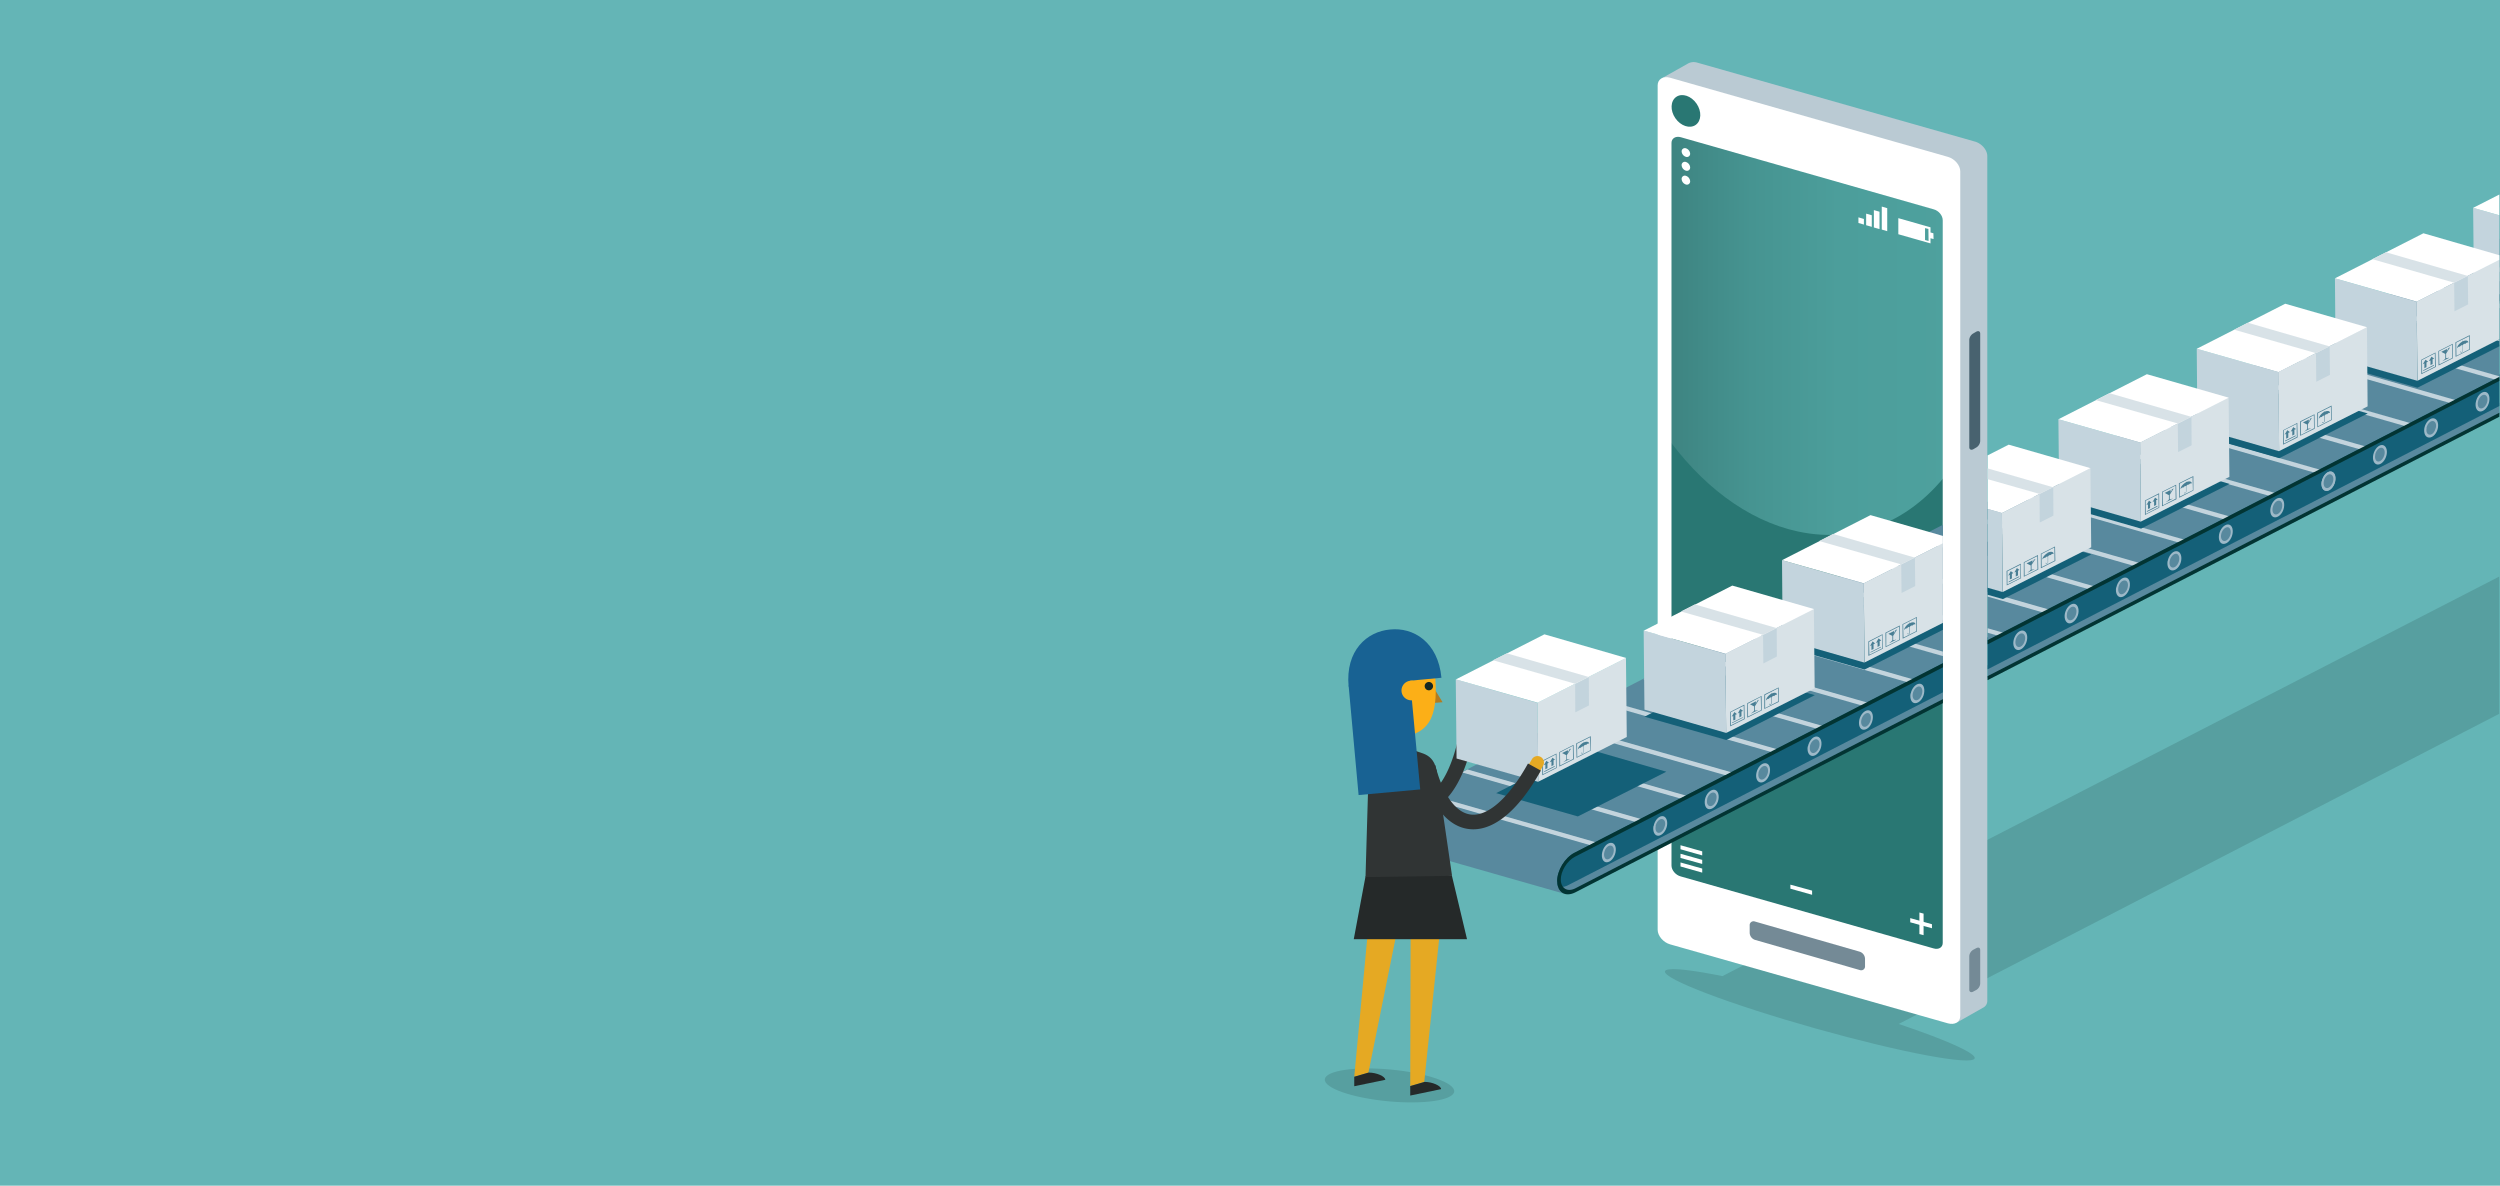 <svg xmlns="http://www.w3.org/2000/svg" viewBox="0 0 1554 737"><defs><clipPath id="clip-path"><path class="cls-1" d="M849.7 642l358-182V258.5l-358 182V642z"/></clipPath><clipPath id="clip-path-2"><path class="cls-1" d="M1235.5 92.3h318.1V463h-318.1z"/></clipPath><linearGradient id="linear-gradient" x1="1034.7" y1="200.8" x2="1215.2" y2="200.8" gradientUnits="userSpaceOnUse"><stop offset="0" stop-color="#3c817f"/><stop offset="0" stop-color="#3d8380"/><stop offset=".3" stop-color="#469491"/><stop offset=".6" stop-color="#4c9e9b"/><stop offset="1" stop-color="#4ea19e"/></linearGradient><style>.cls-1{fill:none}.cls-3{fill:#579fa0}.cls-4{fill:#297773}.cls-7{fill:#fff}.cls-8{fill:#748a96}.cls-11{fill:#58899e}.cls-12{fill:#146078}.cls-13{fill:#9db9c8}.cls-14{fill:#c3d4dd}.cls-15{fill:#023433}.cls-16{fill:#d8e2e7}.cls-17{fill:#487e94}.cls-19{fill:#e5a923}.cls-20{fill:#303434}.cls-21{fill:#252929}.cls-22{fill:#fcaf17}.cls-24{fill:#186293}</style></defs><path fill="#64b5b6" d="M0 0h1554v737H0z" id="Background"/><g id="visual"><path class="cls-3" d="M1171.5 641l382-197.3v-85.3L1062.4 611l109.2 30z"/><ellipse class="cls-3" cx="863.8" cy="674.8" rx="9.9" ry="40.4" transform="rotate(-84.6 863.7 674.8)"/><ellipse class="cls-3" cx="1131.2" cy="630.8" rx="8.9" ry="100" transform="rotate(-74.3 1131.2 630.8)"/><path class="cls-4" d="M1215.2 611.3l-180.5-51.6V69l180.5 51.6v490.7z"/><path d="M1034.7 69v200.6c22.2 31.5 51.2 54 83 60.8 39.3 8.4 74.4-8.8 97.4-42.7v-167z" fill="url(#linear-gradient)"/><path d="M1045.5 56h-8.4l-4.2-7.3 16-9a7.4 7.4 0 016-.8L1227.6 88c4.3 1.2 7.7 5.3 7.7 9v525a4.7 4.7 0 01-2.3 4.2l-16.8 9.5-5-26.5V115.1z" fill="#bacad3"/><path class="cls-7" d="M1218.5 631.5c0 3.8-3.4 5.8-7.7 4.6L1038.1 587c-4.2-1.2-7.7-5.3-7.7-9V53c0-3.8 3.5-5.9 7.7-4.7l172.7 49.2c4.3 1.2 7.7 5.3 7.7 9zm-10.9-494.6c0-2.9-2.5-6-5.7-6.8l-157.1-44.8c-3.2-.9-5.8.7-5.8 3.5V538c0 2.9 2.6 6 5.8 6.8l157 44.7c3.3 1 5.8-.6 5.8-3.4z"/><ellipse class="cls-4" cx="1048" cy="69" rx="8" ry="10.6" transform="rotate(-34.6 1047.9 69)"/><path class="cls-8" d="M1159.3 600.5a2.4 2.4 0 01-3.2 2.5l-65.3-18.8a4.8 4.8 0 01-3.2-4.4v-4.5a2.4 2.4 0 013.2-2.5l65.3 18.8a4.8 4.8 0 013.2 4.4z"/><path class="cls-7" d="M1173.1 143.7l-3.4-1v-14.3l3.4 1v14.3zM1168.3 142.4l-3.5-1v-10.8l3.5 1v10.8zM1163.5 141l-3.5-1v-7.2l3.5 1v7.2zM1158.6 139.6l-3.4-1v-3.5l3.4 1v3.5zM1201.8 145l-1.8-.5v-3.2l-20-5.7v10l20 5.7v-3.2l1.9.5zm-3 4.8l-2.2-.6v-7.4l2.1.5zM1126.4 556.2l-13.5-3.8v-2.5l13.5 3.7v2.6zM1200.9 577l-13.5-3.7v-2.6l13.5 3.8v2.5z"/><path class="cls-7" d="M1195.7 567.9v13.4l-2.6-.7v-13.4l2.6.7zM1058 531.7l-13.4-3.8v-2.5l13.5 3.8v2.5zM1058 537l-13.4-3.7v-2.6l13.5 3.8v2.5zM1058 542.4l-13.4-3.8v-2.5l13.5 3.8v2.5zM1045.3 94a2 2 0 012.7-1.8 3.8 3.8 0 012.6 3.4 2 2 0 01-2.6 1.9 3.8 3.8 0 01-2.7-3.4zM1045.3 102.7a2 2 0 012.7-2 3.8 3.8 0 012.6 3.5 2 2 0 01-2.6 1.9 3.8 3.8 0 01-2.7-3.4zM1045.3 111.3a2 2 0 012.7-2 3.8 3.8 0 012.6 3.5 2 2 0 01-2.6 1.9 3.8 3.8 0 01-2.7-3.4z"/><path d="M1226.7 207.2a5 5 0 00-2.6 4V278c0 1.4 1.2 2 2.6 1.2l1.7-1a5 5 0 002.5-4v-66.8c0-1.4-1-2-2.5-1.2z" fill="#48626f"/><path class="cls-8" d="M1226.7 590.3a5 5 0 00-2.6 4v20.9c0 1.4 1.2 2 2.6 1.1l1.7-.9a5 5 0 002.5-4v-20.8c0-1.5-1-2-2.5-1.2z"/><g clip-path="url(#clip-path)"><path class="cls-11" d="M966.1 551.8l8.1 2.6c1.8.5 5.4-1 8.3-2.7L1807 127.2l-.1-6.9z"/><path class="cls-12" d="M1807 122L974.4 550.4c-4.9 2.4-8.8 0-9-5.3s3.9-11.9 8.7-14.4l832.7-428.5z"/><path class="cls-11" d="M978.9 530c-6.1 3.1-11 11.2-11 18 .1 4.4 2.1 7.2 5.3 7.8l-109.4-31.2c-2.2-1.1-3.7-3.7-3.8-7.3 0-6.8 5-15 11-18l934.8-480.6 1 85.3z"/><path class="cls-13" d="M995.9 530c.7-3.4 3-6 5.4-6.1s3.6 2.6 2.9 6-3.1 6-5.4 6.1-3.6-2.7-2.9-6z"/><path class="cls-11" d="M997.2 530c.4-2.4 2.1-4.4 3.8-4.4s2.5 1.9 2 4.2-2.2 4.3-3.8 4.4-2.5-1.9-2-4.3z"/><path class="cls-13" d="M1027.9 513.5c.6-3.4 3-6.1 5.3-6.2s3.6 2.7 3 6-3.1 6.1-5.4 6.2-3.6-2.7-3-6z"/><path class="cls-11" d="M1029.1 513.4c.5-2.4 2.2-4.3 3.8-4.3s2.6 1.8 2 4.2-2 4.3-3.7 4.4-2.5-2-2-4.3z"/><path class="cls-13" d="M1059.8 497c.7-3.4 3.1-6 5.4-6.1s3.6 2.6 3 6-3.2 6-5.5 6.1-3.5-2.7-2.9-6z"/><path class="cls-11" d="M1061.1 496.9c.5-2.4 2.2-4.3 3.8-4.3s2.5 1.8 2 4.2-2.1 4.3-3.7 4.3-2.6-1.8-2-4.2z"/><path class="cls-13" d="M1091.8 480.4c.7-3.3 3-6 5.4-6s3.5 2.6 2.9 6-3.1 6-5.4 6-3.6-2.6-2.9-6z"/><path class="cls-11" d="M1093 480.4c.6-2.4 2.3-4.3 3.9-4.3s2.5 1.8 2 4.2-2.2 4.3-3.8 4.3-2.5-1.9-2-4.2z"/><path class="cls-13" d="M1123.8 464c.7-3.4 3-6.2 5.3-6.2s3.6 2.6 3 6-3.1 6.1-5.4 6.1-3.6-2.6-3-6z"/><path class="cls-11" d="M1125 463.9c.5-2.4 2.2-4.3 3.8-4.4s2.6 1.9 2.1 4.3-2.2 4.3-3.8 4.3-2.5-1.9-2-4.2z"/><path class="cls-13" d="M1155.7 447.6c.7-3.3 3.1-6 5.4-6.1s3.6 2.6 2.9 6-3 6-5.4 6.1-3.5-2.6-2.9-6z"/><path class="cls-11" d="M1157 447.6c.5-2.4 2.2-4.3 3.8-4.4s2.5 2 2 4.3-2.1 4.3-3.7 4.3-2.6-1.9-2.1-4.2z"/><path class="cls-13" d="M1187.7 431.1c.7-3.3 3-6 5.4-6.1s3.5 2.6 2.9 6-3.1 6-5.4 6.1-3.6-2.6-3-6z"/><path class="cls-11" d="M1189 431c.5-2.3 2.2-4.3 3.8-4.3s2.5 1.9 2 4.3-2.1 4.3-3.7 4.3-2.6-1.9-2.1-4.2z"/><path class="cls-13" d="M1219.7 414.6c.6-3.4 3-6.1 5.3-6.1s3.6 2.6 3 6-3.1 6-5.4 6.1-3.6-2.6-3-6z"/><path class="cls-11" d="M1221 414.5c.4-2.3 2.1-4.3 3.7-4.3s2.6 1.9 2 4.2-2.1 4.4-3.7 4.4-2.5-1.9-2-4.3z"/><ellipse class="cls-13" cx="1255.8" cy="398" rx="6.3" ry="4" transform="rotate(-69.9 1255.8 398)"/><path class="cls-11" d="M1252.9 398c.5-2.4 2.2-4.3 3.8-4.3s2.5 1.8 2 4.2-2.1 4.3-3.7 4.3-2.6-1.8-2.1-4.2z"/><path class="cls-13" d="M1283.5 381.5c.7-3.4 3.1-6.1 5.4-6.2s3.6 2.7 3 6-3.2 6.1-5.4 6.2-3.6-2.7-3-6z"/><path class="cls-11" d="M1284.8 381.4c.5-2.4 2.2-4.3 3.8-4.3s2.5 1.8 2 4.2-2.1 4.3-3.7 4.3-2.6-1.8-2-4.2z"/><path class="cls-13" d="M1315.5 365.2c.7-3.4 3-6.1 5.4-6.2s3.5 2.7 2.9 6-3.1 6.1-5.4 6.2-3.6-2.7-3-6z"/><path class="cls-11" d="M1316.8 365.1c.4-2.4 2.1-4.3 3.8-4.3s2.5 1.8 2 4.2-2.2 4.3-3.8 4.4-2.5-2-2-4.3z"/><path class="cls-13" d="M1347.5 348.6c.6-3.3 3-6 5.3-6s3.6 2.6 3 6-3.1 6-5.4 6-3.6-2.6-3-6z"/><path class="cls-11" d="M1348.7 348.6c.5-2.4 2.2-4.3 3.8-4.4s2.5 2 2 4.3-2.2 4.3-3.8 4.3-2.5-1.8-2-4.2z"/><path class="cls-13" d="M1379.4 332.1c.7-3.3 3.1-6 5.4-6.1s3.6 2.6 2.9 6-3 6-5.4 6.1-3.5-2.6-2.9-6z"/><path class="cls-11" d="M1380.7 332c.5-2.3 2.2-4.2 3.8-4.3s2.5 2 2 4.3-2.2 4.3-3.8 4.3-2.5-1.9-2-4.2z"/><path class="cls-13" d="M1411.4 315.6c.7-3.3 3-6 5.4-6.1s3.5 2.6 2.9 6-3.1 6-5.4 6.1-3.6-2.6-2.9-6z"/><path class="cls-11" d="M1412.7 315.6c.5-2.4 2.1-4.4 3.8-4.4s2.5 1.9 2 4.3-2.2 4.3-3.8 4.3-2.5-1.9-2-4.2z"/><ellipse class="cls-13" cx="1447.3" cy="299.1" rx="6.3" ry="4" transform="rotate(-69.9 1447.4 299)"/><path class="cls-11" d="M1444.5 299c.4-2.3 2.1-4.2 3.7-4.3s2.6 2 2.1 4.3-2.2 4.3-3.8 4.3-2.5-1.9-2-4.2z"/><path class="cls-13" d="M1443.2 299.2c.7-3.4 3-6.1 5.3-6.1s3.6 2.6 3 6-3.1 6-5.4 6-3.6-2.6-3-6z"/><path class="cls-11" d="M1444.5 299.1c.4-2.3 2.1-4.3 3.7-4.3s2.6 1.9 2.1 4.2-2.2 4.4-3.8 4.4-2.5-1.9-2-4.3z"/><ellipse class="cls-13" cx="1479.3" cy="282.6" rx="6.3" ry="4" transform="rotate(-69.9 1479.4 282.6)"/><path class="cls-11" d="M1476.4 282.6c.5-2.4 2.2-4.3 3.8-4.3s2.5 1.9 2 4.2-2.1 4.3-3.7 4.4-2.6-1.9-2-4.3z"/><path class="cls-13" d="M1507 266c.7-3.3 3.1-6 5.4-6s3.6 2.6 3 6-3.1 6-5.4 6-3.6-2.6-3-6z"/><path class="cls-11" d="M1508.3 266c.5-2.4 2.2-4.3 3.8-4.3s2.6 1.8 2 4.2-2 4.3-3.7 4.3-2.5-1.8-2-4.2z"/><path class="cls-13" d="M1539 249.8c.7-3.4 3-6.1 5.4-6.2s3.5 2.7 2.9 6-3.1 6.1-5.4 6.2-3.6-2.7-2.9-6z"/><path class="cls-11" d="M1540.3 249.7c.5-2.4 2.2-4.3 3.8-4.3s2.5 1.8 2 4.2-2.2 4.3-3.8 4.3-2.5-1.8-2-4.2z"/><path class="cls-14" d="M884 492.7l-3.5 1.8 107.8 30.8 3.5-1.8L884 492.7zM996.9 434.9l-3.5 1.8 107.7 30.8 3.5-1.8-107.7-30.8zM1053.3 406l-3.5 1.8 107.7 30.8 3.5-1.8-107.7-30.8zM1025.1 420.4l-3.5 1.8 107.7 30.8 3.5-1.8-107.7-30.8zM968.7 449.4l-3.5 1.8 107.7 30.8 3.5-1.9-107.7-30.7zM912.2 478.3l-3.5 1.8 107.8 30.8 3.5-1.8-107.8-30.8zM940.5 463.8l-3.6 1.8 107.8 30.8 3.5-1.8-107.8-30.8zM1109.8 377l-3.5 1.9 107.6 30.7 3.5-1.8-107.6-30.7zM1138 362.6l-3.5 1.8 107.6 30.8 3.5-1.8-107.6-30.8zM1081.6 391.5l-3.5 1.8 107.6 30.8 3.5-1.8-107.6-30.8zM1250.6 304.8l-3.5 1.8 107.7 30.8 3.5-1.8-107.7-30.8zM1278.8 290.3l-3.5 1.8L1383 323l3.5-1.8-107.7-30.8zM1222.4 319.2l-3.5 1.8 107.7 30.8 3.5-1.8-107.7-30.8zM1166 348.1l-3.6 1.8 107.8 30.9 3.5-1.9-107.8-30.8zM1194.2 333.7l-3.5 1.8 107.7 30.8 3.5-1.8-107.7-30.8zM1531.5 160l-3.5 1.7 107.6 30.8 3.5-1.8-107.6-30.8zM1503.3 174.4l-3.5 1.8 107.6 30.7 3.5-1.8-107.6-30.7zM1307 275.9l-3.4 1.8 107.6 30.7 3.5-1.8L1307 276zM1363.5 247l-3.5 1.8 107.6 30.7 3.5-1.8-107.6-30.7zM1391.7 232.5l-3.5 1.8 107.6 30.8 3.5-1.8-107.6-30.8zM1335.3 261.4l-3.5 1.8 107.6 30.8 3.5-1.8-107.6-30.8zM1447 203.5l-3.5 1.8 107.6 30.7 3.5-1.8-107.6-30.7zM1475.2 189l-3.5 1.8 107.6 30.8 3.5-1.8-107.6-30.8zM1418.8 218l-3.5 1.7 107.6 30.8 3.5-1.8-107.6-30.8z"/><path class="cls-15" d="M968 548c0 6.8 5 9.8 11.2 6.7l828-426.2V126l-828 426.2c-4.9 2.5-8.9 0-9-5.3s3.9-11.8 8.7-14.3l828-426.2v-2.5L978.8 530c-6.1 3-11 11.1-10.9 17.9z"/><path class="cls-12" d="M1108.2 401.7l55-28 50.8 14.6-55 27.9-50.8-14.5z"/><path class="cls-14" d="M1159 411.9l-50.9-14.6-.4-49.1 50.8 14.5.4 49.2z"/><path class="cls-16" d="M1214 384l-55 27.8-.5-49.2 55-27.8.5 49.2z"/><path class="cls-17" d="M1163.3 404v-2.9l-.9.5 1.6-2.9 1.6 1.3-1 .4v3l-.6.3zm4.4-2.2l.7-.4v-2.9l1-.4-1.7-1.3-1.6 2.9 1-.5v3zm1.5.2l-6.5 3.3v.4l6.5-3.3zm1-7.8l-8.8 4.5v9l9-4.5zm-.2 8.8l-8 4-.2-8 8.1-4.2zM1178.6 397.5v.2l-2 1-2 1v-.2a7.4 7.4 0 001.7-1.5v-2.7l-2.5-1.3 2.8-1.4 1-.6-.4.8.4-.3-.6 1.5 1.3-2-.5.3.3-.5 1.2-.6-2.5 4v2.7c0 .1 1.3-.1 1.8-.4zm2.3-8.7l-8.9 4.5.1 9 8.9-4.5zm-.3 8.8l-8.1 4.1v-8.2l8-4zM1191.5 383.5l-8.9 4.5.1 9 8.9-4.5zm-.3 8.8l-8 4-.2-8.1 8.1-4.1zm-.6-4.2a1.7 1.7 0 00-1.8.8c-.4-.3-1.2.1-1.6.7v3.5a1.4 1.4 0 01-.7 1.1c-.4.2-.8 0-.8-.4a.2.2 0 01.1-.2h.1c0 .4.3.5.6.3a1 1 0 00.4-.7v-3.5c-.4-.1-1.1.2-1.5 1-.5-.4-1.4.3-1.8 1 0-1.5 1.8-3.5 3.3-4.3v-.5h.2v.5c1.6-.9 3.5-.8 3.5.7z"/><path class="cls-14" d="M1190.5 364.3l-8.5 4.3-.2-17.8 8.5-4.3.2 17.8z"/><path class="cls-7" d="M1107.7 348.2l55-28 50.8 14.6-55 27.8-50.8-14.4z"/><path class="cls-16" d="M1130.8 336.3l8.6-4.4 50.8 14.7-8.5 4.2-50.9-14.5z"/><path class="cls-12" d="M1022.2 445.5l55-28 50.9 14.6-55 27.9-50.9-14.5z"/><path class="cls-14" d="M1073 455.6l-50.8-14.5-.5-49.2 50.8 14.6.5 49.1z"/><path class="cls-16" d="M1128 427.8l-55 27.8-.5-49.2 55-27.8.5 49.2z"/><path class="cls-17" d="M1077.4 447.8V445l-1 .5 1.7-2.9 1.6 1.3-1 .4v3l-.6.3zm4.4-2.2l.7-.4v-2.9l1-.4-1.7-1.3-1.6 2.9 1-.5v3zm1.5.2l-6.6 3.3v.4l6.6-3.3zm1-7.8l-8.8 4.5v9l9-4.5zm-.3 8.8l-8 4-.1-8.1 8-4zM1092.6 441.3v.2l-2 1-2 1v-.2a7.3 7.3 0 001.8-1.5v-2.7l-2.6-1.3 2.8-1.4 1-.6-.4.8.5-.3-.6 1.4 1.3-2-.5.3.3-.4 1.2-.7-2.5 4v2.7c0 .2 1.2 0 1.7-.3zm2.4-8.7l-8.9 4.5v9l9-4.5zm-.3 8.8l-8.1 4-.1-8 8-4.2zM1105.6 427.3l-8.9 4.4v9l9-4.4zm-.3 8.7l-8.1 4.1V432l8-4.1zm-.7-4.2a1.7 1.7 0 00-1.7.9c-.5-.3-1.2.1-1.6.7v3.5a1.4 1.4 0 01-.8 1.1c-.4.2-.7 0-.7-.4a.2.2 0 01.1-.2h.1c0 .4.2.5.5.3a1 1 0 00.5-.7v-3.5c-.4-.1-1.1.2-1.6 1-.4-.4-1.3.3-1.7 1 0-1.5 1.8-3.5 3.3-4.3v-.5h.2v.5c1.5-.9 3.4-.8 3.4.7z"/><path class="cls-14" d="M1104.5 408.1l-8.4 4.3-.2-17.8 8.5-4.3.1 17.8z"/><path class="cls-7" d="M1021.8 392l55-28 50.8 14.6-55 27.8-50.8-14.4z"/><path class="cls-16" d="M1045 380l8.5-4.3 50.8 14.7-8.5 4.2-50.9-14.5z"/></g><g clip-path="url(#clip-path-2)"><path class="cls-11" d="M966.1 551.8l8.1 2.6c1.8.5 5.4-1 8.3-2.7L1807 127.2l-.1-6.9z"/><path class="cls-12" d="M1807 122L974.4 550.4c-4.9 2.4-8.8 0-9-5.3s3.9-11.9 8.7-14.4l832.7-428.5z"/><path class="cls-11" d="M978.9 530c-6.1 3.1-11 11.2-11 18 .1 4.4 2.1 7.2 5.3 7.8l-109.4-31.2c-2.2-1.1-3.7-3.7-3.8-7.3 0-6.8 5-15 11-18l934.8-480.6 1 85.3z"/><path class="cls-13" d="M995.9 530c.7-3.4 3-6 5.4-6.1s3.6 2.6 2.9 6-3.1 6-5.4 6.1-3.6-2.7-2.9-6z"/><path class="cls-11" d="M997.2 530c.4-2.4 2.1-4.4 3.8-4.4s2.5 1.9 2 4.2-2.2 4.3-3.8 4.4-2.5-1.9-2-4.3z"/><path class="cls-13" d="M1027.9 513.5c.6-3.4 3-6.1 5.3-6.2s3.6 2.7 3 6-3.1 6.1-5.4 6.2-3.6-2.7-3-6z"/><path class="cls-11" d="M1029.1 513.4c.5-2.4 2.2-4.3 3.8-4.3s2.6 1.8 2 4.2-2 4.3-3.7 4.4-2.5-2-2-4.3z"/><path class="cls-13" d="M1059.8 497c.7-3.4 3.1-6 5.4-6.1s3.6 2.6 3 6-3.2 6-5.5 6.1-3.5-2.7-2.9-6z"/><path class="cls-11" d="M1061.1 496.9c.5-2.4 2.2-4.3 3.8-4.3s2.5 1.8 2 4.2-2.1 4.3-3.7 4.3-2.6-1.8-2-4.2z"/><path class="cls-13" d="M1091.8 480.4c.7-3.3 3-6 5.4-6s3.5 2.6 2.9 6-3.1 6-5.4 6-3.6-2.6-2.9-6z"/><path class="cls-11" d="M1093 480.4c.6-2.4 2.3-4.3 3.9-4.3s2.5 1.8 2 4.2-2.2 4.3-3.8 4.3-2.5-1.9-2-4.2z"/><path class="cls-13" d="M1123.8 464c.7-3.4 3-6.2 5.3-6.2s3.6 2.6 3 6-3.1 6.1-5.4 6.1-3.6-2.6-3-6z"/><path class="cls-11" d="M1125 463.9c.5-2.4 2.2-4.3 3.8-4.4s2.6 1.9 2.1 4.3-2.2 4.3-3.8 4.3-2.5-1.9-2-4.2z"/><path class="cls-13" d="M1155.7 447.6c.7-3.3 3.1-6 5.4-6.1s3.6 2.6 2.9 6-3 6-5.4 6.1-3.5-2.6-2.9-6z"/><path class="cls-11" d="M1157 447.6c.5-2.4 2.2-4.3 3.8-4.4s2.5 2 2 4.3-2.1 4.3-3.7 4.3-2.6-1.9-2.1-4.2z"/><path class="cls-13" d="M1187.7 431.1c.7-3.3 3-6 5.4-6.1s3.5 2.6 2.9 6-3.1 6-5.4 6.1-3.6-2.6-3-6z"/><path class="cls-11" d="M1189 431c.5-2.3 2.2-4.3 3.8-4.3s2.5 1.9 2 4.3-2.1 4.3-3.7 4.3-2.6-1.9-2.1-4.2z"/><path class="cls-13" d="M1219.7 414.6c.6-3.4 3-6.1 5.3-6.1s3.6 2.6 3 6-3.1 6-5.4 6.1-3.6-2.6-3-6z"/><path class="cls-11" d="M1221 414.5c.4-2.3 2.1-4.3 3.7-4.3s2.6 1.9 2 4.2-2.1 4.4-3.7 4.4-2.5-1.9-2-4.3z"/><ellipse class="cls-13" cx="1255.8" cy="398" rx="6.3" ry="4" transform="rotate(-69.9 1255.8 398)"/><path class="cls-11" d="M1252.9 398c.5-2.4 2.2-4.3 3.8-4.3s2.5 1.8 2 4.2-2.1 4.3-3.7 4.3-2.6-1.8-2.1-4.2z"/><path class="cls-13" d="M1283.5 381.5c.7-3.4 3.1-6.1 5.4-6.2s3.6 2.7 3 6-3.2 6.1-5.4 6.2-3.6-2.7-3-6z"/><path class="cls-11" d="M1284.8 381.4c.5-2.4 2.2-4.3 3.8-4.3s2.5 1.8 2 4.2-2.1 4.3-3.7 4.3-2.6-1.8-2-4.2z"/><path class="cls-13" d="M1315.5 365.2c.7-3.4 3-6.1 5.4-6.2s3.5 2.7 2.9 6-3.1 6.1-5.4 6.2-3.6-2.7-3-6z"/><path class="cls-11" d="M1316.8 365.1c.4-2.4 2.1-4.3 3.8-4.3s2.5 1.8 2 4.2-2.2 4.3-3.8 4.4-2.5-2-2-4.3z"/><path class="cls-13" d="M1347.5 348.6c.6-3.3 3-6 5.3-6s3.6 2.6 3 6-3.1 6-5.4 6-3.6-2.6-3-6z"/><path class="cls-11" d="M1348.7 348.6c.5-2.4 2.2-4.3 3.8-4.4s2.5 2 2 4.3-2.2 4.3-3.8 4.3-2.5-1.8-2-4.2z"/><path class="cls-13" d="M1379.4 332.1c.7-3.3 3.1-6 5.4-6.1s3.6 2.6 2.9 6-3 6-5.4 6.1-3.5-2.6-2.9-6z"/><path class="cls-11" d="M1380.7 332c.5-2.3 2.2-4.2 3.8-4.3s2.5 2 2 4.3-2.2 4.3-3.8 4.3-2.5-1.9-2-4.2z"/><path class="cls-13" d="M1411.4 315.6c.7-3.3 3-6 5.4-6.1s3.5 2.6 2.9 6-3.1 6-5.4 6.1-3.6-2.6-2.9-6z"/><path class="cls-11" d="M1412.7 315.6c.5-2.4 2.1-4.4 3.8-4.4s2.5 1.9 2 4.3-2.2 4.3-3.8 4.3-2.5-1.9-2-4.2z"/><ellipse class="cls-13" cx="1447.3" cy="299.1" rx="6.3" ry="4" transform="rotate(-69.9 1447.4 299)"/><path class="cls-11" d="M1444.5 299c.4-2.3 2.1-4.2 3.7-4.3s2.6 2 2.1 4.3-2.2 4.3-3.8 4.3-2.5-1.9-2-4.2z"/><path class="cls-13" d="M1443.2 299.2c.7-3.4 3-6.1 5.3-6.1s3.6 2.6 3 6-3.1 6-5.4 6-3.6-2.6-3-6z"/><path class="cls-11" d="M1444.5 299.1c.4-2.3 2.1-4.3 3.7-4.3s2.6 1.9 2.1 4.2-2.2 4.4-3.8 4.4-2.5-1.9-2-4.3z"/><ellipse class="cls-13" cx="1479.3" cy="282.6" rx="6.3" ry="4" transform="rotate(-69.9 1479.4 282.6)"/><path class="cls-11" d="M1476.4 282.6c.5-2.4 2.2-4.3 3.8-4.3s2.5 1.9 2 4.2-2.1 4.3-3.7 4.4-2.6-1.9-2-4.3z"/><path class="cls-13" d="M1507 266c.7-3.3 3.1-6 5.4-6s3.6 2.6 3 6-3.1 6-5.4 6-3.6-2.6-3-6z"/><path class="cls-11" d="M1508.3 266c.5-2.4 2.2-4.3 3.8-4.3s2.6 1.8 2 4.2-2 4.3-3.7 4.3-2.5-1.8-2-4.2z"/><path class="cls-13" d="M1539 249.8c.7-3.4 3-6.1 5.4-6.2s3.5 2.7 2.9 6-3.1 6.1-5.4 6.2-3.6-2.7-2.9-6z"/><path class="cls-11" d="M1540.3 249.7c.5-2.4 2.2-4.3 3.8-4.3s2.5 1.8 2 4.2-2.2 4.3-3.8 4.3-2.5-1.8-2-4.2z"/><path class="cls-14" d="M884 492.7l-3.5 1.8 107.8 30.8 3.5-1.8L884 492.7zM996.9 434.9l-3.5 1.8 107.7 30.8 3.5-1.8-107.7-30.8zM1053.3 406l-3.5 1.8 107.7 30.8 3.5-1.8-107.7-30.8zM1025.1 420.4l-3.5 1.8 107.7 30.8 3.5-1.8-107.7-30.8zM968.7 449.4l-3.5 1.8 107.7 30.8 3.5-1.9-107.7-30.7zM912.2 478.3l-3.5 1.8 107.8 30.8 3.5-1.8-107.8-30.8zM940.5 463.8l-3.6 1.8 107.8 30.8 3.5-1.8-107.8-30.8zM1109.8 377l-3.5 1.9 107.6 30.7 3.5-1.8-107.6-30.7zM1138 362.6l-3.5 1.8 107.6 30.8 3.5-1.8-107.6-30.8zM1081.6 391.5l-3.5 1.8 107.6 30.8 3.5-1.8-107.6-30.8zM1250.6 304.8l-3.5 1.8 107.7 30.8 3.5-1.8-107.7-30.8zM1278.8 290.3l-3.5 1.8L1383 323l3.5-1.8-107.7-30.8zM1222.4 319.2l-3.5 1.8 107.7 30.8 3.5-1.8-107.7-30.8zM1166 348.1l-3.6 1.8 107.8 30.9 3.5-1.9-107.8-30.8zM1194.2 333.7l-3.5 1.8 107.7 30.8 3.5-1.8-107.7-30.8zM1531.5 160l-3.5 1.7 107.6 30.8 3.5-1.8-107.6-30.8zM1503.3 174.4l-3.5 1.8 107.6 30.7 3.5-1.8-107.6-30.7zM1307 275.9l-3.4 1.8 107.6 30.7 3.5-1.8L1307 276zM1363.5 247l-3.5 1.8 107.6 30.7 3.5-1.8-107.6-30.7zM1391.7 232.5l-3.5 1.8 107.6 30.8 3.5-1.8-107.6-30.8zM1335.3 261.4l-3.5 1.8 107.6 30.8 3.5-1.8-107.6-30.8zM1447 203.5l-3.5 1.8 107.6 30.7 3.5-1.8-107.6-30.7zM1475.2 189l-3.5 1.8 107.6 30.8 3.5-1.8-107.6-30.8zM1418.8 218l-3.5 1.7 107.6 30.8 3.5-1.8-107.6-30.8z"/><path class="cls-15" d="M968 548c0 6.8 5 9.8 11.2 6.7l828-426.2V126l-828 426.2c-4.9 2.5-8.9 0-9-5.3s3.9-11.8 8.7-14.3l828-426.2v-2.5L978.8 530c-6.1 3-11 11.1-10.9 17.9z"/><path class="cls-12" d="M1537.8 182.8l55-28 50.8 14.6-55 27.8-50.8-14.4z"/><path class="cls-14" d="M1588.6 193l-50.8-14.6-.5-49.2 50.8 14.6.5 49.1z"/><path class="cls-7" d="M1537.3 129.2l55-28 50.9 14.7-55 27.8-50.9-14.5z"/><path class="cls-12" d="M1451.9 226.5l55-28 50.8 14.7-55 27.8-50.8-14.5z"/><path class="cls-14" d="M1502.6 236.7l-50.8-14.5-.4-49.2 50.8 14.6.4 49.1z"/><path class="cls-16" d="M1557.7 208.8l-55 27.9-.5-49.2 55-27.8.5 49.1z"/><path class="cls-17" d="M1507 228.9v-3l-1 .5 1.7-2.8 1.6 1.2-1 .5v2.9l-.6.3zm4.4-2.3l.7-.3v-3l1-.4-1.7-1.2-1.6 2.8 1-.4v2.9zm1.5.2l-6.6 3.3v.5l6.6-3.3zm1-7.7l-8.8 4.5v9l9-4.5zm-.3 8.8l-8 4-.1-8.1 8-4.1zM1522.3 222.4v.1l-2 1-2 1v-.1a7.3 7.3 0 001.7-1.5V220l-2.5-1.3 2.8-1.4 1-.5-.4.8.4-.3-.6 1.4 1.3-2-.5.3.3-.5 1.2-.6-2.5 3.9v2.7c0 .2 1.3 0 1.8-.2zm2.3-8.7l-8.9 4.5.1 9 8.9-4.5zm-.3 8.8l-8 4-.2-8.1 8.1-4.1zM1535.2 208.3l-8.9 4.5.1 9 8.9-4.5zm-.3 8.8l-8 4.1-.1-8.2 8-4zm-.6-4.2a1.7 1.7 0 00-1.8.9c-.4-.3-1.2 0-1.6.7v3.5a1.4 1.4 0 01-.7 1c-.4.3-.8 0-.8-.3a.2.2 0 01.1-.2h.2c0 .3.2.4.5.3a1 1 0 00.5-.8V214.6c-.4-.2-1.2.2-1.6.9-.5-.3-1.4.4-1.8 1 0-1.5 1.8-3.4 3.3-4.2v-.5l.2-.1v.5c1.6-.8 3.5-.8 3.5.7z"/><path class="cls-14" d="M1534.2 189.2l-8.5 4.3-.2-17.8 8.5-4.3.2 17.8z"/><path class="cls-7" d="M1451.4 173l55-28 50.8 14.7-55 27.8-50.8-14.5z"/><path class="cls-16" d="M1474.6 161.1l8.5-4.3 50.8 14.7-8.5 4.2-50.8-14.6z"/><path class="cls-12" d="M1366 270.3l55-28 50.8 14.7-55 27.8-50.8-14.5z"/><path class="cls-14" d="M1416.7 280.5l-50.8-14.6-.4-49.1 50.8 14.5.4 49.2z"/><path class="cls-16" d="M1471.7 252.6l-55 27.8-.5-49.1 55.1-27.9.4 49.2z"/><path class="cls-17" d="M1421.1 272.7v-3l-1 .5 1.7-2.8 1.6 1.2-1 .5v2.9l-.6.3zm4.4-2.3l.7-.3v-3l1-.4-1.7-1.2-1.6 2.8 1-.4v2.9zm1.5.2l-6.6 3.3v.5l6.6-3.3zm1-7.7l-8.8 4.5v9l9-4.5zm-.3 8.7l-8 4.1-.1-8.2 8-4zM1436.3 266.1v.2l-2 1-2 1v-.1a7.5 7.5 0 001.8-1.5v-2.8l-2.6-1.3 2.8-1.4 1.1-.5-.5.7.5-.2-.6 1.4 1.3-2-.5.2.3-.5 1.2-.6-2.5 4v2.7c0 .2 1.2 0 1.7-.3zm2.4-8.6l-8.9 4.4v9l9-4.4zm-.3 8.7l-8.1 4.1v-8.1l8-4.1zM1449.3 252.1l-8.9 4.5.1 9 8.9-4.5zm-.3 8.8l-8.1 4.1v-8.2l8-4zm-.6-4.2a1.7 1.7 0 00-1.8.8c-.5-.2-1.2.2-1.6.8v3.5a1.4 1.4 0 01-.8 1c-.4.3-.7 0-.7-.3a.3.3 0 01.1-.2h.1c0 .3.3.4.5.3a1 1 0 00.5-.8V258.4c-.4-.2-1.1.2-1.5.9-.5-.4-1.4.4-1.8 1 0-1.5 1.8-3.5 3.3-4.3v-.5h.2v.5c1.6-.8 3.4-.8 3.4.7z"/><path class="cls-14" d="M1448.3 233l-8.5 4.3-.2-17.8 8.5-4.3.2 17.8z"/><path class="cls-7" d="M1365.5 216.8l55-28 50.8 14.6-55 27.9-50.8-14.5z"/><path class="cls-16" d="M1388.6 205l8.6-4.4 50.8 14.7-8.5 4.2-50.9-14.6z"/><path class="cls-12" d="M1280 314.1l55-28 50.9 14.7-55 27.8L1280 314z"/><path class="cls-14" d="M1330.8 324.3l-50.8-14.6-.5-49.1 50.8 14.5.5 49.2z"/><path class="cls-16" d="M1385.8 296.4l-55 27.8-.5-49.1 55-27.9.5 49.2z"/><path class="cls-17" d="M1335.2 316.4v-2.9l-1 .5 1.6-2.8 1.6 1.2-.9.5v2.9l-.6.3zm4.4-2.2l.7-.3v-3l.9-.4-1.6-1.2-1.6 2.8 1-.5v3zm1.4.2l-6.5 3.3v.5l6.6-3.3zm1.1-7.8l-8.8 4.5v9l8.9-4.5zm-.3 8.8l-8 4.1-.1-8.2 8-4zM1350.4 310v.1l-2 1-2 1v-.1a7.4 7.4 0 001.8-1.5v-2.7l-2.6-1.4 2.8-1.4 1-.5-.4.8.5-.3-.6 1.4 1.3-2-.5.3.3-.5 1.2-.6-2.5 4v2.7c0 .1 1.2-.1 1.7-.4zm2.3-8.7l-8.8 4.4v9l9-4.4zm-.3 8.7l-8 4.1-.1-8.2 8-4zM1363.4 295.9l-9 4.5.2 9 8.8-4.5zm-.3 8.8l-8.1 4-.1-8.1 8-4zm-.7-4.2a1.7 1.7 0 00-1.8.8c-.4-.3-1.2.2-1.6.8v3.4a1.4 1.4 0 01-.7 1.1c-.4.2-.7 0-.7-.4a.2.2 0 010-.1h.2c0 .3.2.4.5.3a1 1 0 00.5-.8v-3.4c-.4-.2-1.1.1-1.6.9-.5-.4-1.4.4-1.8.9 0-1.5 1.9-3.4 3.4-4.2v-.5l.1-.1v.5c1.6-.7 3.5-.7 3.5.8z"/><path class="cls-14" d="M1362.3 276.8l-8.4 4.2-.2-17.8 8.5-4.2.1 17.8z"/><path class="cls-7" d="M1279.5 260.6l55-28 50.9 14.6-55 27.9-50.9-14.5z"/><path class="cls-16" d="M1302.7 248.7l8.5-4.3 50.9 14.7-8.5 4.1-50.9-14.5z"/><path class="cls-12" d="M1194 357.9l55-28 51 14.7-55 27.8-51-14.5z"/><path class="cls-14" d="M1244.8 368l-50.7-14.5-.5-49.1 50.8 14.5.4 49.2z"/><path class="cls-16" d="M1299.9 340.2l-55 27.8-.5-49.1 55-27.9.5 49.2z"/><path class="cls-17" d="M1249.3 360.2v-2.9l-1 .5 1.6-2.8 1.6 1.2-.9.5v2.9l-.7.3zm4.4-2.2l.7-.3v-3l.9-.4-1.6-1.2-1.6 2.8.9-.5v3zm1.4.2l-6.5 3.3v.5l6.5-3.3zm1-7.8l-8.8 4.5.1 9 8.9-4.5zm-.2 8.8l-8.1 4.1v-8.2l8-4zM1264.5 353.7v.2l-2 1-2 1v-.2a7.4 7.4 0 001.8-1.5v-2.7l-2.6-1.3 2.8-1.4 1-.6-.4.8.5-.2-.6 1.3 1.3-2-.5.3.3-.4 1.2-.6-2.5 3.8v2.8c0 .2 1.2 0 1.7-.3zm2.3-8.7l-8.8 4.5v9l9-4.5zm-.3 8.8l-8 4.1-.1-8.2 8-4zM1277.4 339.7l-8.8 4.5v9l9-4.5zm-.3 8.8l-8 4-.1-8.1 8-4.1zm-.6-4.2a1.7 1.7 0 00-1.8.8c-.4-.3-1.2.2-1.6.7v3.5a1.4 1.4 0 01-.7 1.1c-.4.2-.8 0-.8-.4a.2.2 0 01.2-.2v.1c0 .3.3.4.6.3a1 1 0 00.5-.8V346c-.4-.2-1.2.1-1.6.8-.5-.3-1.4.4-1.8 1 0-1.4 1.9-3.4 3.4-4.1v-.7h.1v.5c1.6-.8 3.5-.7 3.5.8z"/><path class="cls-14" d="M1276.4 320.5l-8.5 4.3-.1-17.8 8.5-4.3.1 17.8z"/><path class="cls-7" d="M1193.6 304.4l55-28 50.8 14.6-55 27.9-50.8-14.5z"/><path class="cls-16" d="M1216.8 292.5l8.5-4.3 50.9 14.7-8.5 4.1-51-14.5z"/></g><path class="cls-12" d="M930 493l55-28 50.8 14.7-55 27.8L930 493z"/><path class="cls-19" d="M906.2 461.8l1.2-5.7a4 4 0 018 1.6l-1.3 5.7z"/><path class="cls-20" d="M880.8 505.3c-7.8 0-20.2-4-32.7-24.8l7.7-4.7c8.6 14.2 18.4 21.6 27 20.3 9.7-1.5 18.2-14.3 23.2-35.1l8.8 2.1c-6 25-17 39.8-30.7 42a21.9 21.9 0 01-3.3.2z"/><path class="cls-19" d="M877 561.1l19.4 4.9-11.1 106.6-8.7 2.5.3-114z"/><path class="cls-21" d="M876.6 675.1v5.9l19.2-4c0-2-5.3-4.5-10.3-4.5z"/><path class="cls-19" d="M852.3 557.5l19.4 4.8-21.1 104.5-8.8 2.5 10.5-111.8z"/><path class="cls-21" d="M841.8 669.3v5.9l19.3-4c0-2.1-5.3-4.5-10.4-4.5zM841.5 583.8l7.3-39 26.4-5.2 27.3 4.7 9.4 39.5h-70.4z"/><path class="cls-20" d="M893 478.7l9.6 65.7-53.8.8 2.2-74.8 9.1-5.7 18.7 1.7 5.9 2c3.2 1.2 7 3.7 8.2 10.3z"/><path class="cls-22" transform="rotate(-5.3 869.8 460.5)" d="M863.8 447.6h13.5v26.7h-13.5z"/><path fill="#b37c1f" d="M890.8 426.8l5.9 9.7-5 .4-.9-10z"/><path class="cls-22" d="M870.2 458c-20.6 2-26.5-11-28.9-37l3-7.7 21.6-2 21.6-2 4.3 7c2.4 26.1-1 39.9-21.6 41.8z"/><path class="cls-24" d="M838.3 426.7c-2.1-22.4 11.5-34.2 25.8-35.4 14.3-1.5 29.8 7.6 31.9 30z"/><path d="M885.6 426.8a2.6 2.6 0 112.8 2.3 2.6 2.6 0 01-2.8-2.4z" fill="#172823"/><path class="cls-24" d="M875.9 415.4l-37.6 10.8 6.2 68 38.3-3.5-7-75.3z"/><path class="cls-22" d="M871.2 429.8a6.1 6.1 0 116.6 5.5 6.1 6.1 0 01-6.6-5.5z"/><path class="cls-14" d="M956.2 486l-50.8-14.5-.5-49.2 50.8 14.6.5 49.1z"/><path class="cls-16" d="M1011.2 458.1l-55 27.8-.5-49.1 55-27.8.5 49.1z"/><path class="cls-17" d="M960.6 478.2v-3l-1 .5 1.6-2.8 1.6 1.2-.9.5v2.9l-.6.3zm4.4-2.3l.7-.3v-3l.9-.4-1.6-1.2-1.6 2.8 1-.4v2.9zm1.4.2l-6.5 3.3v.5l6.5-3.3zm1.1-7.7l-8.9 4.5.1 9 8.9-4.5zm-.3 8.8l-8 4-.1-8.1 8-4.1zM975.8 471.7v.1l-2 1-2 1v-.1a7.8 7.8 0 001.8-1.5v-2.8l-2.6-1.3 2.8-1.4 1-.5-.4.7.5-.2-.6 1.4 1.3-2-.5.2.3-.4 1.2-.6-2.6 4v2.7c0 .1 1.3-.1 1.8-.3zm2.3-8.7l-8.8 4.5v9l9-4.5zm-.3 8.8l-8 4-.1-8.1 8-4.1zM988.8 457.6l-9 4.5.2 9 8.8-4.5zm-.3 8.8l-8.1 4.1-.1-8.2 8-4zm-.7-4.2a1.7 1.7 0 00-1.8.9c-.4-.3-1.2 0-1.6.7v3.5a1.4 1.4 0 01-.7 1c-.4.3-.7 0-.8-.3a.2.2 0 01.2-.2h.1c0 .3.2.4.5.3a1 1 0 00.5-.8V464c-.4-.2-1.2.2-1.6.9-.5-.4-1.4.4-1.8 1 0-1.5 1.9-3.5 3.4-4.3v-.5h.1v.5c1.6-.8 3.5-.8 3.5.7z"/><path class="cls-14" d="M987.7 438.5l-8.5 4.3-.1-17.8 8.5-4.3.1 17.8z"/><path class="cls-7" d="M905 422.3l55-28 50.8 14.7-55 27.8-50.9-14.5z"/><path class="cls-16" d="M928 410.4l8.6-4.3 50.9 14.7-8.5 4.2-51-14.6z"/><path class="cls-19" d="M949.3 477l2.9-5a4 4 0 017 4l-2.8 5z"/><path class="cls-20" d="M915.8 515.5a22 22 0 01-3-.2c-13.2-1.7-23.7-15-29.4-37.6l8.7-2.2c4.7 18.4 12.7 29.6 22 30.8 10.7 1.4 23.8-10.2 35.7-31.7l8 4.4c-13.2 23.7-28 36.5-42 36.5z"/></g></svg>